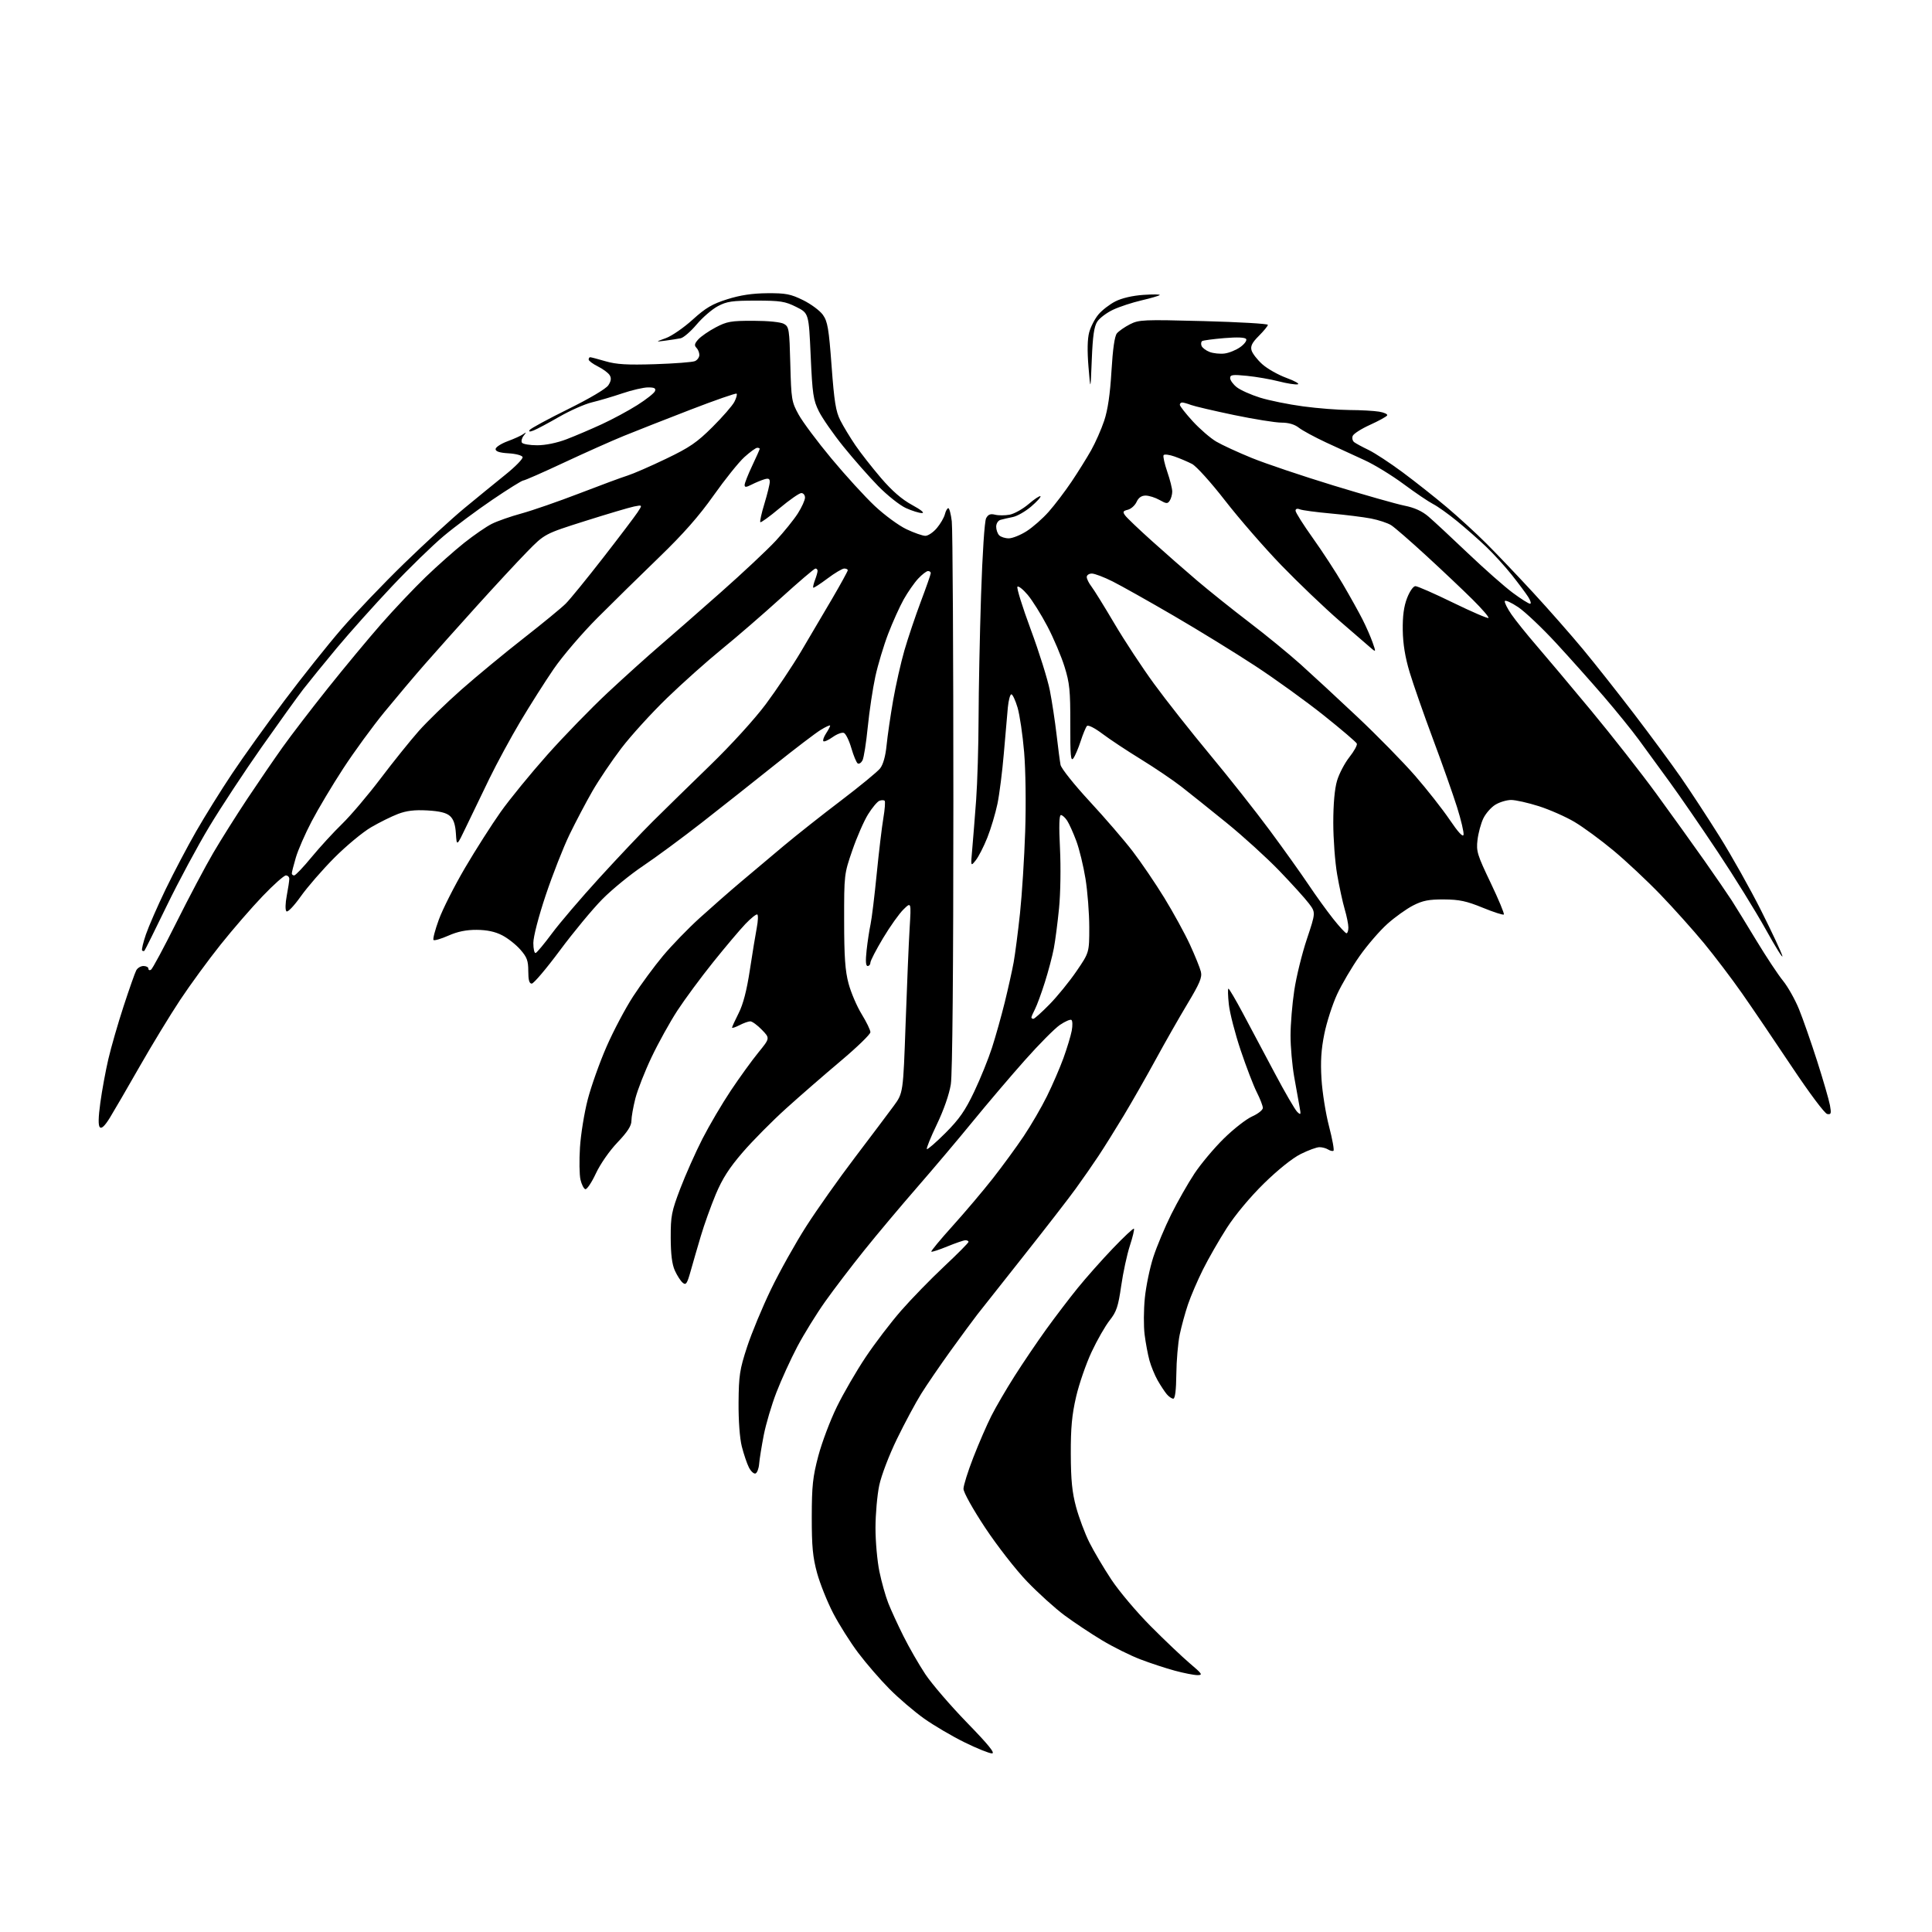 <?xml version="1.0" encoding="UTF-8" standalone="no"?>
<svg 
  version="1.1" 
  xmlns="http://www.w3.org/2000/svg" 
  xmlns:xlink="http://www.w3.org/1999/xlink" 
  xmlns:svg="http://www.w3.org/2000/svg"
  xmlns:rdf="http://www.w3.org/1999/02/22-rdf-syntax-ns#"
  xmlns:cc="http://creativecommons.org/ns#"
  xmlns:dc="http://purl.org/dc/elements/1.1/"
  viewBox="0 0 768 768"
  width="768"
  height="768"
>
<style>svg {background-color: white; }</style>"
<path stroke="none" fill="black" fill-rule="evenodd" d="M394.32,697.00C393.24,697.00 388.34,695.03 383.43,692.61C378.52,690.20 371.29,685.95 367.36,683.17C363.44,680.38 357.21,675.06 353.53,671.34C349.85,667.63 344.28,661.19 341.16,657.04C338.03,652.89 333.56,645.80 331.21,641.29C328.86,636.77 325.98,629.57 324.80,625.29C323.08,618.98 322.68,614.74 322.69,603.00C322.71,590.62 323.09,587.07 325.30,578.73C326.73,573.35 330.04,564.58 332.66,559.23C335.27,553.88 340.43,544.99 344.11,539.49C347.79,533.98 354.14,525.65 358.22,520.99C362.30,516.32 370.00,508.41 375.32,503.42C380.64,498.43 385.00,494.04 385.00,493.67C385.00,493.30 384.44,493.01 383.75,493.02C383.06,493.04 379.82,494.15 376.55,495.49C373.28,496.84 370.43,497.76 370.21,497.55C370.00,497.33 373.81,492.73 378.68,487.33C383.56,481.92 390.73,473.45 394.62,468.50C398.50,463.55 404.06,455.95 406.96,451.62C409.87,447.28 414.02,440.14 416.19,435.74C418.36,431.35 421.30,424.55 422.73,420.63C424.15,416.71 425.64,411.80 426.03,409.73C426.42,407.65 426.36,405.72 425.89,405.43C425.42,405.14 423.36,406.04 421.32,407.43C419.28,408.82 413.00,415.14 407.38,421.48C401.75,427.81 392.46,438.74 386.73,445.75C381.01,452.76 371.03,464.57 364.56,472.00C358.09,479.43 348.64,490.68 343.57,497.00C338.49,503.32 331.49,512.50 328.02,517.39C324.54,522.29 319.54,530.39 316.90,535.39C314.27,540.40 310.55,548.55 308.64,553.50C306.72,558.46 304.46,566.11 303.60,570.50C302.75,574.90 301.92,580.04 301.77,581.92C301.62,583.81 300.96,585.52 300.31,585.74C299.65,585.95 298.48,584.86 297.69,583.31C296.91,581.77 295.65,578.02 294.88,575.00C294.05,571.69 293.54,564.72 293.59,557.50C293.68,546.81 294.04,544.40 296.95,535.50C298.74,530.00 303.04,519.65 306.50,512.50C309.96,505.35 316.25,494.10 320.48,487.50C324.70,480.90 333.41,468.58 339.83,460.13C346.25,451.67 353.19,442.45 355.26,439.63C359.02,434.50 359.02,434.50 359.99,407.00C360.52,391.88 361.24,374.77 361.59,369.00C362.23,358.50 362.23,358.50 359.16,361.50C357.46,363.15 353.81,368.28 351.04,372.91C348.27,377.53 346.00,381.92 346.00,382.66C346.00,383.40 345.51,384.00 344.90,384.00C344.15,384.00 344.02,382.04 344.49,377.75C344.87,374.31 345.57,369.66 346.06,367.42C346.54,365.17 347.64,356.17 348.50,347.42C349.37,338.66 350.56,328.66 351.15,325.20C351.74,321.73 351.97,318.63 351.66,318.32C351.34,318.01 350.40,318.01 349.57,318.33C348.74,318.65 346.71,321.07 345.07,323.71C343.43,326.34 340.62,332.77 338.82,338.00C335.57,347.41 335.54,347.68 335.56,366.00C335.57,380.38 335.96,385.95 337.32,391.00C338.28,394.57 340.62,400.04 342.53,403.15C344.44,406.26 346.00,409.48 346.00,410.31C346.00,411.14 340.74,416.24 334.31,421.66C327.88,427.07 318.09,435.58 312.56,440.57C307.03,445.56 299.25,453.41 295.27,458.02C289.87,464.27 287.15,468.52 284.52,474.78C282.59,479.40 279.92,486.84 278.59,491.34C277.25,495.83 275.43,502.12 274.53,505.33C273.13,510.33 272.68,510.98 271.39,509.91C270.56,509.22 269.16,507.05 268.27,505.08C267.14,502.60 266.64,498.57 266.62,492.00C266.60,483.38 266.95,481.58 270.41,472.50C272.51,467.00 276.47,458.10 279.22,452.71C281.97,447.33 287.06,438.69 290.52,433.51C293.98,428.33 298.90,421.53 301.46,418.39C306.10,412.70 306.10,412.70 302.85,409.35C301.07,407.51 299.00,406.00 298.25,406.00C297.51,406.00 295.57,406.69 293.95,407.53C292.33,408.36 291.00,408.80 291.00,408.49C291.00,408.19 292.18,405.60 293.63,402.74C295.42,399.22 296.85,393.70 298.09,385.53C299.10,378.91 300.34,371.35 300.84,368.73C301.34,366.11 301.43,363.77 301.04,363.52C300.65,363.28 298.52,364.98 296.31,367.29C294.10,369.61 288.32,376.45 283.47,382.50C278.61,388.55 272.22,397.21 269.26,401.74C266.31,406.27 261.69,414.60 259.01,420.24C256.33,425.88 253.43,433.26 252.57,436.64C251.71,440.02 251.00,444.03 251.00,445.55C251.00,447.54 249.44,449.95 245.47,454.12C242.26,457.48 238.63,462.70 236.85,466.51C235.16,470.13 233.27,472.92 232.66,472.72C232.05,472.52 231.19,470.81 230.75,468.93C230.31,467.04 230.22,461.26 230.55,456.08C230.88,450.90 232.26,442.35 233.63,437.08C235.00,431.81 238.35,422.38 241.09,416.11C243.82,409.85 248.58,400.85 251.66,396.11C254.74,391.38 260.08,384.12 263.52,380.00C266.96,375.88 273.54,369.08 278.14,364.91C282.74,360.74 290.10,354.28 294.50,350.57C298.90,346.85 306.55,340.42 311.50,336.27C316.45,332.12 326.68,324.03 334.23,318.30C341.78,312.56 348.82,306.78 349.86,305.45C351.07,303.91 352.01,300.57 352.43,296.27C352.80,292.54 353.97,284.54 355.02,278.47C356.08,272.40 358.11,263.41 359.53,258.49C360.96,253.57 363.90,244.84 366.06,239.09C368.23,233.34 370.00,228.27 370.00,227.82C370.00,227.37 369.51,227.00 368.90,227.00C368.30,227.00 366.54,228.35 364.99,230.01C363.45,231.66 360.86,235.38 359.24,238.26C357.63,241.14 354.85,247.30 353.07,251.94C351.29,256.58 348.99,264.23 347.96,268.94C346.94,273.65 345.58,282.67 344.95,289.00C344.32,295.32 343.38,301.29 342.85,302.27C342.33,303.25 341.48,303.80 340.96,303.48C340.45,303.16 339.30,300.42 338.42,297.38C337.54,294.35 336.20,291.63 335.45,291.34C334.69,291.05 332.68,291.80 330.98,293.02C329.28,294.23 327.62,294.96 327.31,294.64C326.99,294.32 327.47,292.94 328.36,291.57C329.26,290.19 330.00,288.79 330.00,288.45C330.00,288.11 328.31,288.87 326.25,290.14C324.19,291.40 315.98,297.66 308.00,304.04C300.02,310.43 287.01,320.72 279.09,326.91C271.16,333.10 260.58,340.90 255.59,344.24C250.59,347.59 243.34,353.51 239.47,357.41C235.61,361.31 228.02,370.47 222.61,377.75C217.20,385.04 212.15,391.00 211.38,391.00C210.39,391.00 210.00,389.60 210.00,386.03C210.00,381.89 209.48,380.48 206.84,377.48C205.11,375.50 201.85,372.93 199.59,371.78C196.81,370.34 193.58,369.66 189.50,369.63C185.32,369.61 181.89,370.31 178.22,371.94C175.32,373.22 172.66,374.00 172.33,373.66C171.99,373.32 172.94,369.67 174.45,365.55C175.95,361.43 180.63,352.19 184.84,345.01C189.05,337.84 195.43,327.84 199.00,322.79C202.57,317.75 210.93,307.52 217.56,300.06C224.20,292.60 235.00,281.49 241.56,275.36C248.13,269.23 257.36,260.91 262.08,256.86C266.80,252.81 277.83,243.16 286.58,235.41C295.34,227.66 305.17,218.44 308.43,214.91C311.69,211.38 315.63,206.50 317.18,204.05C318.73,201.61 320.00,198.80 320.00,197.80C320.00,196.81 319.34,196.00 318.54,196.00C317.74,196.00 313.85,198.71 309.89,202.02C305.94,205.33 302.50,207.83 302.24,207.57C301.98,207.32 302.72,203.97 303.89,200.15C305.05,196.32 306.00,192.44 306.00,191.53C306.00,190.26 305.46,190.03 303.75,190.56C302.51,190.94 300.26,191.88 298.75,192.65C296.58,193.75 296.00,193.78 296.00,192.78C296.00,192.07 297.35,188.65 299.00,185.16C300.65,181.67 302.00,178.64 302.00,178.41C302.00,178.18 301.55,178.00 301.00,178.00C300.45,178.00 298.17,179.66 295.93,181.68C293.69,183.70 288.18,190.57 283.68,196.93C277.88,205.14 271.59,212.28 262.04,221.50C254.64,228.65 243.60,239.49 237.51,245.59C231.41,251.70 223.60,260.83 220.10,265.93C216.62,271.01 210.65,280.42 206.83,286.84C203.02,293.25 197.49,303.45 194.54,309.50C191.59,315.55 187.46,324.10 185.37,328.50C181.55,336.50 181.55,336.50 181.23,331.36C181.00,327.76 180.30,325.67 178.88,324.39C177.44,323.09 174.82,322.44 169.87,322.16C164.80,321.88 161.61,322.26 158.20,323.56C155.61,324.55 150.80,326.93 147.50,328.86C144.20,330.79 137.65,336.22 132.95,340.93C128.25,345.65 122.23,352.57 119.57,356.32C116.80,360.21 114.36,362.76 113.86,362.26C113.35,361.75 113.41,359.10 113.99,356.05C114.55,353.12 115.00,350.11 115.00,349.36C115.00,348.61 114.39,348.00 113.64,348.00C112.89,348.00 108.72,351.71 104.38,356.25C100.03,360.79 92.53,369.44 87.71,375.48C82.88,381.52 75.64,391.42 71.62,397.48C67.60,403.54 60.34,415.48 55.48,424.00C50.62,432.52 45.31,441.66 43.68,444.31C41.67,447.56 40.39,448.79 39.70,448.10C39.01,447.41 39.07,444.25 39.89,438.29C40.55,433.46 41.98,425.68 43.07,421.00C44.16,416.32 46.88,406.88 49.13,400.00C51.38,393.12 53.64,386.71 54.15,385.75C54.65,384.79 55.95,384.00 57.04,384.00C58.12,384.00 59.00,384.48 59.00,385.06C59.00,385.64 59.46,385.83 60.03,385.48C60.60,385.13 65.12,376.71 70.08,366.78C75.04,356.85 81.63,344.40 84.73,339.11C87.82,333.83 93.95,324.10 98.33,317.50C102.72,310.90 109.04,301.68 112.37,297.00C115.70,292.32 123.81,281.75 130.39,273.50C136.97,265.25 146.51,253.78 151.57,248.00C156.64,242.22 164.55,233.87 169.14,229.44C173.74,225.01 180.65,218.87 184.50,215.81C188.35,212.75 193.30,209.34 195.50,208.24C197.70,207.14 203.03,205.27 207.34,204.10C211.65,202.92 222.00,199.33 230.34,196.12C238.68,192.90 247.30,189.71 249.50,189.03C251.70,188.34 258.54,185.37 264.69,182.41C274.11,177.90 277.04,175.90 283.19,169.77C287.21,165.77 291.14,161.26 291.92,159.75C292.70,158.24 293.10,156.77 292.82,156.49C292.54,156.20 284.25,159.09 274.40,162.89C264.56,166.69 252.68,171.36 248.00,173.27C243.32,175.17 232.64,179.94 224.25,183.86C215.87,187.79 208.56,191.00 208.01,191.00C207.47,191.00 201.95,194.44 195.76,198.64C189.57,202.83 180.86,209.32 176.41,213.05C171.97,216.77 162.66,225.82 155.74,233.16C148.81,240.50 139.01,251.45 133.96,257.50C128.92,263.55 122.88,270.98 120.54,274.00C118.21,277.02 110.77,287.38 104.00,297.00C97.24,306.62 87.90,320.80 83.26,328.50C78.61,336.20 70.99,350.38 66.32,360.00C61.65,369.62 57.65,377.69 57.42,377.92C57.19,378.15 56.77,378.11 56.50,377.83C56.22,377.55 56.91,374.67 58.02,371.41C59.14,368.16 62.66,360.10 65.85,353.50C69.04,346.90 74.49,336.55 77.96,330.50C81.43,324.45 87.87,314.10 92.28,307.50C96.68,300.90 106.03,287.85 113.06,278.50C120.08,269.15 130.30,256.32 135.77,250.00C141.25,243.68 152.43,231.97 160.63,224.00C168.83,216.03 179.62,206.12 184.61,202.00C189.60,197.88 196.94,191.89 200.91,188.69C204.88,185.50 207.95,182.35 207.74,181.69C207.52,181.03 205.04,180.37 202.17,180.20C198.62,179.99 197.00,179.47 197.00,178.53C197.00,177.78 199.14,176.38 201.75,175.41C204.36,174.45 207.18,173.17 208.00,172.58C209.29,171.65 209.31,171.74 208.16,173.21C207.43,174.14 207.12,175.38 207.47,175.96C207.83,176.53 210.56,177.00 213.54,177.00C216.85,177.00 221.39,176.07 225.23,174.60C228.68,173.28 234.96,170.60 239.19,168.65C243.43,166.70 249.80,163.27 253.35,161.02C256.90,158.78 260.06,156.28 260.37,155.47C260.80,154.36 260.13,154.00 257.64,154.00C255.83,154.00 251.23,155.06 247.43,156.35C243.62,157.64 238.18,159.25 235.34,159.93C232.50,160.60 226.65,163.19 222.34,165.66C218.03,168.14 213.46,170.58 212.19,171.08C210.61,171.71 210.09,171.66 210.54,170.93C210.91,170.34 217.74,166.63 225.74,162.68C234.38,158.41 240.90,154.55 241.82,153.15C242.92,151.47 243.08,150.33 242.36,149.15C241.81,148.24 239.71,146.68 237.68,145.67C235.66,144.66 234.00,143.42 234.00,142.92C234.00,142.41 234.27,142.00 234.60,142.00C234.92,142.00 237.68,142.72 240.72,143.61C245.05,144.87 249.33,145.12 260.38,144.77C268.14,144.52 275.29,143.97 276.25,143.55C277.21,143.13 278.00,142.02 278.00,141.09C278.00,140.16 277.47,138.87 276.82,138.22C275.92,137.32 276.10,136.55 277.57,134.92C278.63,133.74 281.75,131.59 284.50,130.14C288.95,127.79 290.60,127.50 299.50,127.52C305.42,127.53 310.37,128.03 311.64,128.75C313.65,129.88 313.80,130.88 314.16,144.73C314.53,158.81 314.68,159.75 317.46,164.80C319.06,167.71 324.94,175.59 330.53,182.30C336.11,189.01 343.85,197.48 347.72,201.12C351.60,204.76 357.27,208.93 360.32,210.37C363.38,211.82 366.76,213.00 367.85,213.00C368.93,213.00 370.99,211.62 372.41,209.92C373.84,208.23 375.27,205.76 375.61,204.42C375.94,203.09 376.56,202.00 376.97,202.00C377.38,202.00 378.01,204.36 378.35,207.25C378.70,210.14 378.98,260.20 378.98,318.50C378.98,385.61 378.61,426.88 377.97,431.00C377.35,434.95 375.18,441.19 372.45,446.89C369.97,452.06 368.17,456.50 368.44,456.78C368.71,457.05 372.04,454.16 375.84,450.37C381.32,444.88 383.67,441.51 387.25,433.98C389.73,428.77 392.91,420.90 394.33,416.50C395.75,412.10 398.03,404.00 399.39,398.50C400.74,393.00 402.35,385.80 402.95,382.50C403.54,379.20 404.68,370.43 405.47,363.00C406.26,355.57 407.18,340.95 407.53,330.50C407.89,319.62 407.71,306.16 407.11,299.00C406.53,292.12 405.35,284.14 404.49,281.25C403.63,278.36 402.52,276.00 402.03,276.00C401.54,276.00 400.91,278.36 400.63,281.25C400.35,284.14 399.64,292.35 399.04,299.50C398.44,306.65 397.30,315.65 396.51,319.50C395.71,323.35 393.89,329.43 392.47,333.00C391.04,336.58 388.97,340.63 387.86,342.00C385.85,344.50 385.85,344.50 386.48,337.50C386.82,333.65 387.52,324.88 388.03,318.00C388.53,311.12 388.97,296.50 389.00,285.50C389.03,274.50 389.47,252.57 389.98,236.76C390.53,219.96 391.37,207.18 392.00,206.00C392.81,204.49 393.70,204.14 395.55,204.60C396.90,204.94 399.51,204.94 401.34,204.60C403.18,204.25 406.57,202.35 408.89,200.37C411.20,198.38 413.32,196.99 413.60,197.26C413.87,197.54 412.22,199.37 409.93,201.33C407.64,203.29 404.36,205.18 402.63,205.52C400.91,205.87 398.71,206.37 397.75,206.64C396.75,206.92 396.00,208.10 396.00,209.37C396.00,210.60 396.54,212.14 397.20,212.80C397.86,213.46 399.57,214.00 401.00,214.00C402.44,214.00 405.62,212.73 408.07,211.17C410.52,209.62 414.49,206.13 416.88,203.42C419.28,200.71 423.35,195.35 425.94,191.50C428.53,187.65 432.03,182.03 433.74,179.00C435.44,175.97 437.78,170.69 438.93,167.25C440.36,162.97 441.28,156.74 441.82,147.58C442.35,138.69 443.08,133.61 443.99,132.51C444.75,131.60 447.08,129.98 449.17,128.91C452.76,127.08 454.46,127.01 478.49,127.64C492.52,128.02 504.00,128.68 504.00,129.13C504.00,129.57 502.40,131.53 500.44,133.49C497.73,136.20 497.03,137.58 497.51,139.28C497.86,140.50 499.76,142.97 501.75,144.76C503.74,146.56 508.09,149.02 511.43,150.24C514.77,151.46 516.76,152.61 515.85,152.78C514.95,152.96 511.57,152.43 508.35,151.60C505.13,150.77 499.46,149.78 495.75,149.41C490.00,148.83 489.00,148.96 489.00,150.29C489.00,151.15 490.19,152.79 491.64,153.93C493.09,155.07 497.25,156.93 500.89,158.07C504.52,159.20 512.23,160.77 518.00,161.54C523.77,162.32 532.10,162.97 536.50,162.99C540.90,163.01 546.18,163.30 548.23,163.64C550.28,163.98 551.71,164.66 551.41,165.15C551.10,165.64 548.03,167.33 544.59,168.89C541.14,170.45 538.05,172.43 537.72,173.29C537.39,174.15 537.65,175.27 538.31,175.77C538.96,176.27 541.52,177.66 544.00,178.85C546.48,180.04 552.59,184.05 557.59,187.76C562.58,191.47 570.46,197.69 575.09,201.60C579.71,205.50 586.83,212.02 590.91,216.10C594.99,220.17 603.33,228.94 609.46,235.58C615.59,242.22 624.49,252.35 629.25,258.08C634.01,263.81 643.22,275.48 649.73,284.00C656.23,292.52 664.53,303.77 668.16,309.00C671.79,314.23 678.71,324.80 683.54,332.50C688.36,340.20 695.81,353.48 700.09,362.00C704.37,370.52 708.16,378.62 708.51,380.00C708.87,381.38 705.91,376.65 701.94,369.50C697.97,362.35 689.39,348.50 682.88,338.72C676.37,328.93 667.77,316.43 663.77,310.94C659.77,305.45 654.25,297.87 651.50,294.12C648.75,290.36 642.47,282.61 637.55,276.89C632.63,271.18 624.09,261.60 618.57,255.62C613.05,249.64 606.28,243.22 603.52,241.36C600.76,239.51 598.36,238.42 598.18,238.96C598.00,239.49 599.19,241.86 600.81,244.22C602.43,246.57 606.87,252.10 610.67,256.50C614.47,260.90 624.28,272.56 632.46,282.42C640.64,292.28 652.32,307.18 658.42,315.53C664.51,323.89 673.10,335.84 677.50,342.09C681.90,348.35 686.81,355.50 688.41,357.98C690.01,360.47 694.44,367.68 698.26,374.00C702.09,380.32 706.81,387.46 708.76,389.85C710.71,392.25 713.57,397.33 715.12,401.14C716.68,404.96 719.92,414.25 722.34,421.79C724.75,429.33 727.04,437.23 727.43,439.34C728.03,442.67 727.89,443.13 726.34,442.83C725.33,442.63 719.24,434.49 712.24,423.99C705.47,413.82 696.58,400.73 692.50,394.89C688.42,389.06 681.59,380.06 677.33,374.89C673.06,369.73 665.28,361.04 660.04,355.60C654.79,350.15 646.39,342.27 641.37,338.10C636.35,333.92 629.38,328.80 625.87,326.72C622.37,324.65 615.99,321.84 611.70,320.47C607.41,319.11 602.46,318.00 600.70,318.00C598.94,318.01 596.11,318.85 594.42,319.89C592.73,320.92 590.57,323.39 589.62,325.38C588.68,327.37 587.64,331.21 587.33,333.90C586.79,338.38 587.24,339.83 592.54,350.90C595.72,357.56 598.09,363.24 597.80,363.53C597.52,363.82 593.73,362.60 589.39,360.82C582.97,358.19 580.10,357.58 574.00,357.54C567.98,357.51 565.57,357.98 561.75,359.93C559.14,361.26 554.54,364.55 551.54,367.23C548.53,369.91 543.55,375.67 540.48,380.03C537.40,384.40 533.37,391.25 531.52,395.25C529.67,399.26 527.38,406.34 526.44,411.00C525.18,417.22 524.88,421.97 525.32,428.98C525.64,434.22 526.99,442.67 528.32,447.77C529.65,452.87 530.44,457.23 530.07,457.45C529.71,457.68 528.75,457.45 527.95,456.95C527.15,456.44 525.61,456.02 524.51,456.02C523.42,456.01 520.06,457.24 517.04,458.75C513.72,460.41 507.93,465.06 502.38,470.50C496.90,475.88 490.99,482.97 487.68,488.13C484.63,492.88 480.37,500.30 478.21,504.63C476.05,508.96 473.37,515.20 472.25,518.50C471.13,521.80 469.65,527.20 468.96,530.50C468.27,533.80 467.66,540.89 467.61,546.25C467.54,552.58 467.12,556.00 466.40,556.00C465.80,556.00 464.64,555.21 463.83,554.25C463.01,553.29 461.39,550.82 460.21,548.77C459.04,546.71 457.56,543.11 456.92,540.77C456.28,538.42 455.41,533.80 455.00,530.50C454.58,527.20 454.62,520.66 455.09,515.97C455.56,511.28 457.08,503.96 458.47,499.69C459.86,495.42 463.06,487.79 465.58,482.73C468.10,477.67 472.25,470.37 474.81,466.51C477.36,462.66 482.62,456.39 486.48,452.60C490.34,448.80 495.41,444.84 497.75,443.80C500.09,442.76 502.00,441.24 502.00,440.42C502.00,439.60 500.92,436.80 499.60,434.20C498.28,431.59 495.39,424.07 493.18,417.48C490.97,410.89 488.85,402.69 488.48,399.25C488.11,395.81 488.04,393.00 488.32,393.00C488.61,393.00 491.19,397.39 494.05,402.75C496.92,408.11 502.60,418.80 506.68,426.50C510.76,434.20 514.81,441.18 515.68,442.00C517.10,443.36 517.19,443.16 516.60,440.00C516.23,438.07 515.28,432.73 514.47,428.12C513.66,423.51 513.00,416.08 513.01,411.62C513.01,407.15 513.68,399.07 514.50,393.66C515.31,388.25 517.57,379.07 519.51,373.28C523.03,362.73 523.03,362.73 520.29,359.12C518.79,357.13 513.49,351.28 508.53,346.13C503.56,340.98 494.16,332.43 487.63,327.13C481.10,321.83 473.00,315.35 469.63,312.72C466.26,310.10 459.00,305.19 453.50,301.81C448.00,298.43 441.12,293.88 438.21,291.68C435.15,289.38 432.56,288.07 432.08,288.59C431.62,289.09 430.50,291.80 429.59,294.60C428.68,297.41 427.37,300.48 426.68,301.43C425.64,302.85 425.42,300.41 425.46,287.83C425.49,274.50 425.20,271.52 423.16,265.00C421.88,260.88 418.82,253.67 416.36,248.98C413.90,244.30 410.38,238.67 408.54,236.48C406.70,234.29 404.85,232.83 404.45,233.23C404.04,233.63 406.42,241.28 409.74,250.23C413.06,259.18 416.48,270.10 417.34,274.50C418.20,278.90 419.39,286.77 420.00,292.00C420.60,297.23 421.31,302.64 421.58,304.04C421.85,305.45 427.00,311.91 433.13,318.54C439.22,325.12 446.93,334.06 450.27,338.42C453.61,342.78 459.27,351.10 462.84,356.92C466.41,362.74 470.99,371.10 473.02,375.50C475.04,379.90 477.00,384.74 477.37,386.26C477.92,388.51 476.94,390.86 472.06,398.98C468.77,404.45 463.07,414.46 459.39,421.22C455.71,427.97 449.99,438.00 446.68,443.50C443.36,449.00 438.86,456.20 436.67,459.50C434.49,462.80 430.42,468.65 427.63,472.50C424.85,476.35 415.61,488.27 407.11,499.00C398.60,509.73 390.24,520.30 388.53,522.50C386.82,524.70 382.01,531.23 377.85,537.00C373.70,542.77 368.46,550.42 366.22,554.00C363.98,557.58 359.64,565.67 356.56,572.00C353.39,578.53 350.34,586.53 349.50,590.50C348.70,594.35 348.03,601.91 348.02,607.29C348.01,612.68 348.71,620.50 349.57,624.68C350.43,628.86 352.02,634.51 353.10,637.25C354.17,639.98 356.88,645.88 359.12,650.36C361.35,654.84 365.27,661.65 367.82,665.50C370.38,669.35 377.83,678.01 384.37,684.75C392.93,693.55 395.73,697.00 394.32,697.00zM476.00,665.89C474.62,665.88 470.57,665.09 467.00,664.12C463.43,663.16 457.25,661.13 453.29,659.61C449.32,658.10 442.46,654.68 438.05,652.03C433.63,649.37 426.94,644.92 423.17,642.13C419.41,639.34 412.70,633.27 408.27,628.66C403.81,624.02 396.36,614.45 391.60,607.27C386.69,599.84 383.00,593.23 383.00,591.83C383.00,590.49 384.77,584.85 386.93,579.31C389.09,573.76 392.30,566.36 394.07,562.86C395.83,559.36 400.00,552.23 403.32,547.00C406.64,541.77 412.28,533.45 415.84,528.50C419.41,523.55 425.07,516.12 428.41,512.00C431.75,507.88 438.05,500.78 442.40,496.24C446.75,491.69 450.51,488.17 450.75,488.42C451.00,488.67 450.28,491.71 449.14,495.19C448.01,498.66 446.45,505.85 445.69,511.17C444.51,519.39 443.82,521.44 441.11,524.86C439.36,527.07 436.12,532.73 433.92,537.43C431.72,542.13 428.95,550.14 427.77,555.23C426.11,562.38 425.62,567.60 425.66,578.00C425.70,588.45 426.18,593.23 427.78,599.14C428.93,603.35 431.29,609.65 433.04,613.14C434.79,616.64 438.71,623.27 441.76,627.88C444.80,632.49 451.84,640.83 457.40,646.42C462.95,652.01 469.98,658.67 473.00,661.24C477.92,665.40 478.23,665.89 476.00,665.89zM410.78,405.00C411.21,405.00 414.10,402.41 417.20,399.25C420.30,396.09 425.13,390.16 427.92,386.07C433.00,378.64 433.00,378.64 433.00,368.57C432.99,363.03 432.32,354.36 431.50,349.30C430.68,344.23 429.04,337.48 427.85,334.30C426.66,331.11 425.03,327.49 424.23,326.25C423.43,325.01 422.30,324.00 421.73,324.00C421.04,324.00 420.91,328.34 421.36,337.26C421.73,344.65 421.57,355.17 420.99,361.01C420.42,366.78 419.49,373.98 418.91,377.00C418.34,380.02 416.74,386.08 415.35,390.46C413.97,394.84 412.20,399.65 411.42,401.16C410.64,402.67 410.00,404.15 410.00,404.45C410.00,404.75 410.35,405.00 410.78,405.00zM212.94,378.83C213.46,378.65 216.38,375.13 219.44,371.01C222.49,366.89 230.95,356.99 238.23,349.01C245.51,341.03 255.09,330.90 259.52,326.50C263.95,322.10 274.14,312.13 282.16,304.35C290.68,296.09 299.94,285.91 304.44,279.89C308.66,274.22 314.94,264.84 318.39,259.04C321.84,253.24 327.43,243.74 330.83,237.93C334.22,232.12 337.00,227.06 337.00,226.68C337.00,226.31 336.37,226.00 335.60,226.00C334.83,226.00 331.82,227.79 328.91,229.98C326.00,232.16 323.47,233.80 323.28,233.61C323.10,233.43 323.41,232.06 323.97,230.57C324.54,229.09 325.00,227.45 325.00,226.93C325.00,226.42 324.62,226.00 324.16,226.00C323.70,226.00 317.51,231.29 310.39,237.75C303.27,244.21 292.74,253.32 286.98,258.00C281.22,262.68 271.42,271.42 265.21,277.42C259.00,283.43 250.80,292.44 247.00,297.43C243.19,302.43 238.01,310.11 235.48,314.51C232.95,318.90 228.87,326.66 226.40,331.74C223.94,336.82 219.70,347.62 216.97,355.74C214.10,364.30 212.02,372.32 212.01,374.83C212.01,377.22 212.42,379.02 212.94,378.83zM535.25,370.99C535.66,371.00 536.00,369.96 536.00,368.68C536.00,367.41 535.34,364.14 534.54,361.43C533.74,358.72 532.39,352.50 531.54,347.62C530.69,342.73 530.00,333.48 530.00,327.05C530.00,319.59 530.54,313.54 531.50,310.33C532.32,307.56 534.53,303.35 536.40,300.98C538.28,298.61 539.61,296.18 539.36,295.59C539.11,294.99 533.19,289.94 526.21,284.37C519.22,278.80 506.98,269.96 499.00,264.73C491.02,259.50 476.40,250.50 466.50,244.74C456.60,238.97 445.70,232.85 442.28,231.13C438.86,229.41 435.14,228.00 434.03,228.00C432.91,228.00 432.00,228.61 432.00,229.37C432.00,230.12 432.83,231.80 433.85,233.12C434.86,234.43 438.96,241.04 442.95,247.80C446.94,254.57 454.04,265.37 458.74,271.80C463.43,278.24 473.44,290.93 480.98,300.00C488.53,309.07 499.23,322.62 504.76,330.10C510.30,337.58 517.20,347.26 520.11,351.60C523.02,355.95 527.44,362.08 529.95,365.24C532.45,368.40 534.84,370.99 535.25,370.99zM116.94,348.00C117.45,348.00 120.56,344.74 123.84,340.75C127.13,336.76 132.60,330.80 136.00,327.50C139.40,324.20 146.27,316.10 151.27,309.50C156.26,302.90 163.09,294.41 166.43,290.63C169.77,286.85 177.45,279.40 183.50,274.06C189.55,268.73 200.65,259.56 208.18,253.68C215.70,247.80 223.23,241.62 224.90,239.94C226.58,238.27 233.25,230.08 239.72,221.76C246.20,213.43 252.38,205.27 253.45,203.64C255.41,200.67 255.41,200.67 252.05,201.34C250.21,201.71 241.45,204.31 232.60,207.11C216.50,212.21 216.50,212.21 209.50,219.37C205.65,223.30 196.62,233.05 189.43,241.01C182.23,248.98 173.00,259.32 168.90,264.00C164.80,268.68 157.58,277.23 152.85,283.00C148.12,288.77 140.73,298.90 136.43,305.50C132.12,312.10 126.48,321.55 123.89,326.50C121.29,331.45 118.46,337.94 117.59,340.93C116.71,343.92 116.00,346.73 116.00,347.18C116.00,347.63 116.42,348.00 116.94,348.00zM581.78,331.83C581.97,330.90 580.80,325.95 579.19,320.83C577.57,315.70 573.27,303.51 569.62,293.75C565.98,283.99 561.81,272.06 560.36,267.25C558.56,261.27 557.70,255.97 557.62,250.50C557.54,244.90 558.05,241.07 559.33,237.75C560.38,235.04 561.80,233.00 562.65,233.00C563.47,233.00 570.21,235.96 577.64,239.59C585.08,243.21 591.40,245.94 591.69,245.64C591.99,245.35 589.14,242.05 585.36,238.30C581.59,234.56 573.33,226.74 567.00,220.93C560.67,215.11 554.38,209.64 553.00,208.77C551.62,207.90 548.02,206.71 545.00,206.12C541.98,205.54 534.77,204.64 529.00,204.12C523.23,203.60 517.71,202.86 516.75,202.48C515.65,202.04 515.00,202.25 515.00,203.02C515.00,203.71 518.09,208.59 521.86,213.88C525.64,219.17 531.03,227.44 533.85,232.27C536.67,237.09 540.16,243.35 541.60,246.19C543.04,249.03 544.85,253.15 545.62,255.35C546.96,259.13 546.94,259.26 545.27,257.86C544.29,257.05 538.55,252.08 532.50,246.82C526.44,241.56 516.01,231.59 509.32,224.67C502.63,217.75 492.60,206.21 487.03,199.04C481.37,191.75 475.56,185.31 473.84,184.42C472.15,183.55 469.04,182.22 466.91,181.47C464.79,180.72 462.82,180.48 462.54,180.94C462.26,181.39 462.92,184.36 464.01,187.54C465.11,190.71 465.99,194.26 465.98,195.41C465.98,196.56 465.53,198.18 465.00,199.00C464.15,200.32 463.66,200.29 460.94,198.75C459.23,197.79 456.74,197.00 455.40,197.00C453.76,197.00 452.58,197.83 451.81,199.52C451.17,200.91 449.62,202.31 448.34,202.63C446.38,203.12 446.22,203.46 447.27,204.91C447.94,205.84 452.73,210.41 457.90,215.05C463.06,219.70 471.16,226.80 475.90,230.83C480.63,234.85 489.90,242.27 496.50,247.31C503.10,252.34 512.33,259.89 517.00,264.08C521.67,268.28 531.90,277.73 539.71,285.10C547.53,292.47 557.78,302.93 562.50,308.35C567.22,313.77 573.41,321.65 576.26,325.85C579.64,330.85 581.56,332.92 581.78,331.83zM608.23,240.00C608.78,240.00 608.43,238.76 607.46,237.25C606.49,235.74 603.55,231.80 600.93,228.50C598.30,225.20 593.76,220.20 590.83,217.40C587.90,214.59 582.66,209.97 579.19,207.14C575.73,204.31 571.45,201.26 569.69,200.37C567.94,199.48 562.64,195.90 557.92,192.40C553.21,188.91 546.23,184.65 542.42,182.92C538.62,181.20 531.75,178.04 527.16,175.90C522.58,173.76 517.68,171.11 516.28,170.00C514.62,168.70 512.22,168.00 509.41,168.00C507.03,168.00 498.54,166.64 490.55,164.98C482.55,163.31 474.85,161.51 473.44,160.98C472.02,160.44 470.45,160.00 469.93,160.00C469.42,160.00 469.00,160.41 469.00,160.92C469.00,161.43 471.31,164.37 474.13,167.46C476.96,170.54 481.16,174.18 483.48,175.54C485.79,176.90 492.15,179.83 497.60,182.05C503.04,184.27 517.62,189.18 530.00,192.97C542.38,196.75 555.11,200.37 558.31,201.01C562.25,201.79 565.31,203.18 567.81,205.32C569.84,207.05 576.90,213.61 583.50,219.90C590.10,226.18 598.14,233.28 601.36,235.66C604.58,238.05 607.67,240.00 608.23,240.00zM366.50,203.95C365.40,203.95 362.52,203.06 360.10,201.96C357.68,200.86 352.73,196.93 349.10,193.23C345.47,189.52 339.24,182.44 335.25,177.49C331.26,172.55 326.88,166.25 325.51,163.50C323.29,159.02 322.95,156.72 322.26,141.50C321.50,124.50 321.50,124.50 316.50,122.00C312.08,119.79 310.23,119.50 300.50,119.50C291.03,119.50 288.92,119.81 285.32,121.73C283.03,122.96 279.24,126.23 276.90,129.01C274.56,131.78 271.71,134.24 270.57,134.47C269.43,134.70 266.70,135.12 264.50,135.41C260.50,135.93 260.50,135.93 264.74,134.39C267.07,133.54 271.84,130.24 275.35,127.06C280.52,122.37 283.14,120.83 289.12,118.95C294.30,117.32 299.03,116.61 305.00,116.56C312.37,116.51 314.26,116.87 319.23,119.31C322.38,120.86 325.93,123.49 327.12,125.17C328.99,127.79 329.47,130.61 330.57,145.50C331.62,159.70 332.24,163.56 334.06,167.14C335.28,169.54 337.97,173.97 340.03,177.00C342.09,180.03 346.68,185.88 350.21,190.01C354.64,195.17 358.50,198.52 362.57,200.73C366.10,202.65 367.69,203.95 366.50,203.95zM434.00,142.95C433.50,155.50 433.50,155.50 432.69,145.81C432.17,139.48 432.26,134.74 432.97,132.11C433.57,129.90 435.22,126.70 436.65,125.00C438.08,123.30 441.11,120.96 443.38,119.81C445.92,118.51 450.18,117.52 454.50,117.22C458.35,116.96 461.27,116.99 461.00,117.29C460.72,117.59 457.47,118.54 453.78,119.40C450.10,120.25 445.00,121.93 442.47,123.12C439.93,124.31 437.10,126.44 436.18,127.85C434.92,129.77 434.38,133.53 434.00,142.95zM486.76,140.53C488.55,140.31 491.37,139.16 493.02,137.98C494.67,136.81 495.73,135.37 495.37,134.79C494.94,134.10 491.95,133.97 486.71,134.40C482.30,134.77 478.33,135.30 477.89,135.57C477.45,135.84 477.33,136.70 477.63,137.48C477.93,138.25 479.37,139.35 480.84,139.91C482.30,140.47 484.97,140.75 486.76,140.53z" />

</svg>